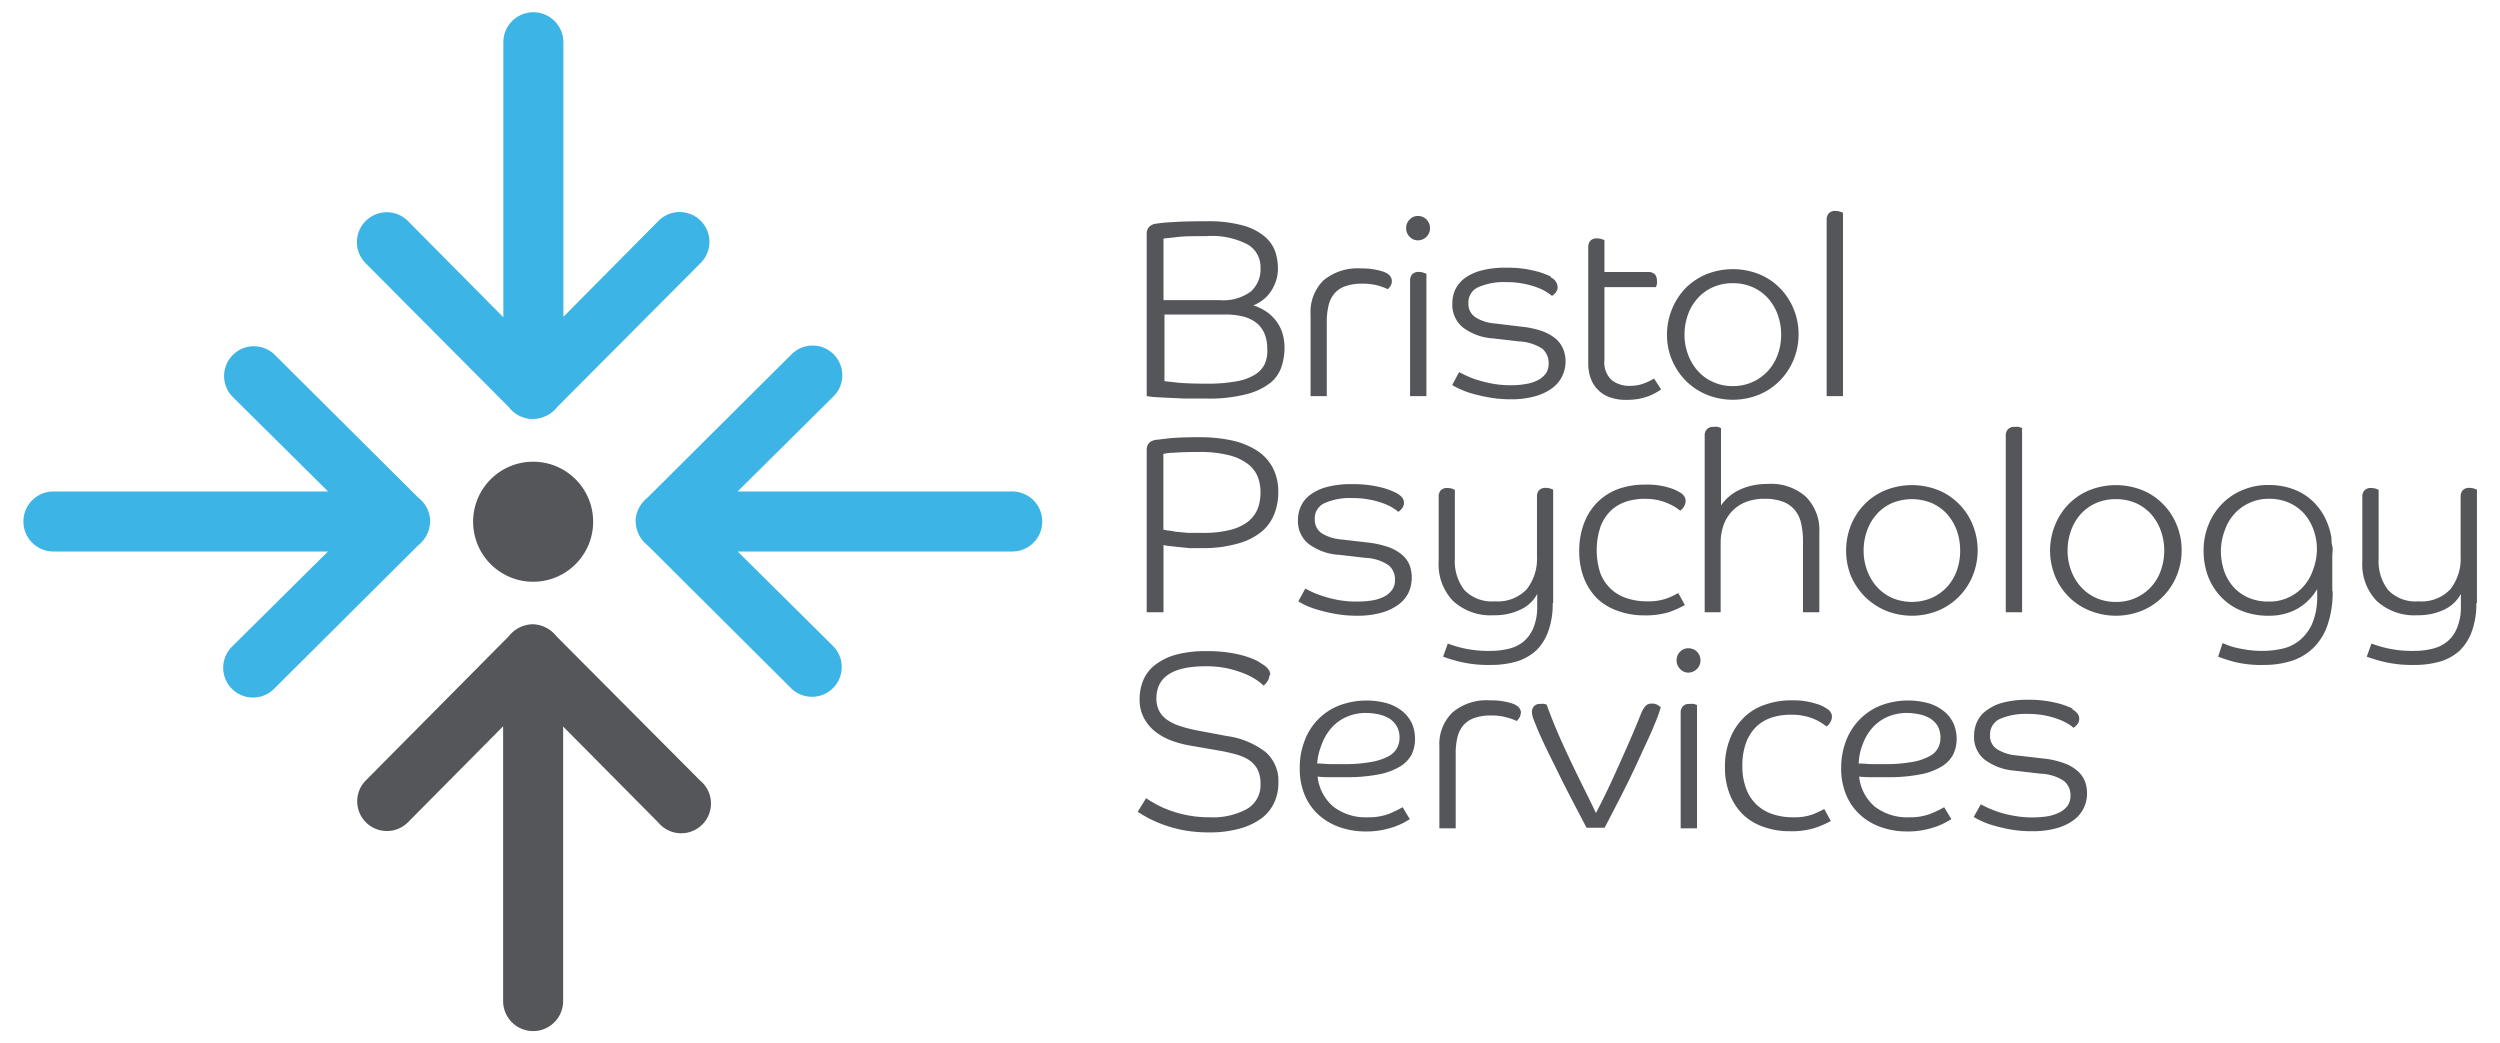 <svg id="Layer_1" data-name="Layer 1" xmlns="http://www.w3.org/2000/svg" viewBox="0 0 208.25 86.91"><defs><style>.cls-1{fill:#54565a}.cls-2{fill:#3cb4e5}</style></defs><title>Artboard 1</title><path class="cls-1" d="M107 29a5.08 5.08 0 0 1-.25 1.55 2.92 2.92 0 0 1-.94 1.35 5.35 5.35 0 0 1-2 .94 12.33 12.33 0 0 1-3.29.36h-1.83l-1.52-.07-1.1-.06-.55-.07V19.48a.82.82 0 0 1 .2-.58 1 1 0 0 1 .52-.26 14.54 14.54 0 0 1 1.48-.14c.7-.05 1.63-.07 2.81-.07a10.85 10.85 0 0 1 3 .35 4.74 4.74 0 0 1 1.8.91 2.93 2.93 0 0 1 .89 1.25 4.44 4.44 0 0 1 .23 1.38 3.13 3.13 0 0 1-.2 1.19 3.43 3.43 0 0 1-.49.91 3.06 3.06 0 0 1-.66.64 3.77 3.77 0 0 1-.7.38 4.13 4.13 0 0 1 1.19.59 3.57 3.57 0 0 1 .81.84 3.34 3.34 0 0 1 .46 1A4.22 4.22 0 0 1 107 29m-2-6.71a2.16 2.16 0 0 0-1.06-1.92 6.45 6.45 0 0 0-3.45-.7c-1 0-1.85 0-2.47.08s-1 .1-1.1.13V25h4.66a3.85 3.85 0 0 0 2.63-.73 2.47 2.47 0 0 0 .79-1.96zm.56 6.69a3.1 3.1 0 0 0-.2-1.12 2.33 2.33 0 0 0-.61-.89 2.91 2.91 0 0 0-1.11-.58 5.8 5.8 0 0 0-1.64-.19h-5v5.55l1.14.13c.58.05 1.38.08 2.41.08a13.14 13.14 0 0 0 2.35-.18 4.36 4.36 0 0 0 1.58-.54 2.18 2.18 0 0 0 .88-.93 2.84 2.84 0 0 0 .2-1.31zm10.38-5.55a.68.68 0 0 1-.11.38 1.82 1.82 0 0 1-.22.28 5.39 5.39 0 0 0-.88-.32 5.07 5.07 0 0 0-1.25-.14 4.11 4.11 0 0 0-1.41.21 2.09 2.09 0 0 0-.91.61 2.32 2.32 0 0 0-.49 1 5.69 5.69 0 0 0-.15 1.37V33h-1.35v-6.82a3.69 3.69 0 0 1 1.07-2.82 4.43 4.43 0 0 1 3.12-1 5.7 5.7 0 0 1 1.84.26c.5.17.74.44.74.8m3.18-4.42a1 1 0 0 1-.29.72 1 1 0 0 1-.71.3.92.92 0 0 1-.7-.3 1 1 0 0 1-.29-.72 1 1 0 0 1 .29-.71.92.92 0 0 1 .7-.3 1 1 0 0 1 1 1m-1.66 4.38a.79.79 0 0 1 .17-.52.74.74 0 0 1 .57-.2 1.13 1.13 0 0 1 .36.06l.26.09V33h-1.36zm11.72-.26a.93.93 0 0 1 .57.77.76.76 0 0 1-.15.48 1.43 1.43 0 0 1-.32.29 3.14 3.14 0 0 0-.36-.27 4.37 4.37 0 0 0-.76-.39 6.48 6.48 0 0 0-1.16-.34 7.24 7.24 0 0 0-1.56-.15 5.3 5.3 0 0 0-2.27.41 1.38 1.38 0 0 0-.85 1.35 1.33 1.33 0 0 0 .57 1.16 3.46 3.46 0 0 0 1.59.52l2.34.28a7.45 7.45 0 0 1 1.69.38 3.65 3.65 0 0 1 1.11.64 2.29 2.29 0 0 1 .6.85 2.71 2.71 0 0 1 .19 1 2.82 2.82 0 0 1-.29 1.27 2.73 2.73 0 0 1-.86 1 4.41 4.41 0 0 1-1.43.66 7.25 7.25 0 0 1-2 .24 10 10 0 0 1-1.88-.17 14.75 14.75 0 0 1-1.51-.36 7.92 7.92 0 0 1-1-.4 3.78 3.78 0 0 1-.47-.26l.57-1.07.49.24a7.33 7.33 0 0 0 .91.37 12 12 0 0 0 1.29.33 8.12 8.12 0 0 0 1.62.15 6.81 6.81 0 0 0 1.23-.1 3.24 3.24 0 0 0 1-.31 1.9 1.9 0 0 0 .68-.56 1.38 1.38 0 0 0 .24-.83 1.56 1.56 0 0 0-.51-1.23 3.81 3.81 0 0 0-1.95-.62l-2.15-.25a4.66 4.66 0 0 1-2.54-.92 2.44 2.44 0 0 1-.87-2 2.84 2.84 0 0 1 .22-1.1 2.68 2.68 0 0 1 .75-.95 4 4 0 0 1 1.39-.67 7.59 7.59 0 0 1 2.13-.25 9 9 0 0 1 2.31.25 6.5 6.5 0 0 1 1.41.49m4.46.88V30a2 2 0 0 0 .6 1.66 2.38 2.38 0 0 0 1.56.48 3.13 3.13 0 0 0 1.15-.21 4.48 4.48 0 0 0 .82-.4l.59.9a2.77 2.77 0 0 1-.38.25 5 5 0 0 1-.61.3 6.16 6.16 0 0 1-.84.24 5.9 5.9 0 0 1-1.06.09 4 4 0 0 1-1.42-.23 2.61 2.61 0 0 1-1.57-1.61 3.79 3.79 0 0 1-.19-1.24v-9.66a.77.77 0 0 1 .17-.51.71.71 0 0 1 .57-.2 1.12 1.12 0 0 1 .36.05l.25.09v2.66h3.61a.76.76 0 0 1 .6.2.74.74 0 0 1 .16.49 1.08 1.08 0 0 1 0 .32 2.5 2.5 0 0 1-.08.25h-4.25m16.13 3.92a5.48 5.48 0 0 1-1.55 3.86 5.24 5.24 0 0 1-1.73 1.17 5.82 5.82 0 0 1-4.39 0 5.39 5.39 0 0 1-1.74-1.17 5.5 5.5 0 0 1-1.13-1.7 5.38 5.38 0 0 1-.42-2.12 5.6 5.6 0 0 1 1.55-3.88 5.36 5.36 0 0 1 1.74-1.16 5.95 5.95 0 0 1 4.39 0 5.21 5.21 0 0 1 1.73 1.16 5.36 5.36 0 0 1 1.14 1.74 5.45 5.45 0 0 1 .41 2.15m-1.45 0a4.92 4.92 0 0 0-.29-1.69 4.2 4.2 0 0 0-.82-1.37 3.71 3.71 0 0 0-1.27-.91 4 4 0 0 0-1.65-.33 4 4 0 0 0-1.64.33 3.71 3.71 0 0 0-1.27.91 4 4 0 0 0-.82 1.37 4.92 4.92 0 0 0-.29 1.69 4.61 4.61 0 0 0 .3 1.66 4.22 4.22 0 0 0 .82 1.36 3.7 3.7 0 0 0 1.26.91 3.82 3.82 0 0 0 1.64.34 3.91 3.91 0 0 0 2.92-1.25 4.05 4.05 0 0 0 .82-1.36 4.83 4.83 0 0 0 .29-1.71zm3.79-9.6a.77.77 0 0 1 .18-.52.7.7 0 0 1 .56-.2 1.13 1.13 0 0 1 .36.06 1.26 1.26 0 0 1 .26.09V33h-1.36V18.29M106.48 41a4.89 4.89 0 0 1-.32 1.79 3.63 3.63 0 0 1-1.06 1.49 5.24 5.24 0 0 1-2 1 10.38 10.38 0 0 1-3 .38h-1l-1-.1-.79-.09a2.12 2.12 0 0 1-.39-.07V51h-1.4V37.47c0-.49.28-.77.82-.84.15 0 .54-.07 1.17-.13s1.44-.08 2.44-.08a12.67 12.67 0 0 1 2.63.26 6.45 6.45 0 0 1 2.07.82 3.9 3.9 0 0 1 1.35 1.42 4.3 4.3 0 0 1 .48 2.11M105 41a3.51 3.51 0 0 0-.24-1.31 2.58 2.58 0 0 0-.84-1.06 4.34 4.34 0 0 0-1.59-.72 9.84 9.84 0 0 0-2.5-.26q-1.27 0-2 .06c-.49 0-.8.08-.92.1v6.31l.35.07c.19 0 .44.07.74.11l1 .09h1.17a9.27 9.27 0 0 0 2.28-.24 4.09 4.09 0 0 0 1.5-.69 2.69 2.69 0 0 0 .82-1.09A3.86 3.86 0 0 0 105 41zm11.37.1c.39.22.58.47.58.76a.72.72 0 0 1-.16.49 1.65 1.65 0 0 1-.31.29 2.68 2.68 0 0 0-.36-.27 4.07 4.07 0 0 0-.76-.39 6.48 6.48 0 0 0-1.16-.34 7.24 7.24 0 0 0-1.56-.15 5.17 5.17 0 0 0-2.28.41 1.39 1.39 0 0 0-.84 1.35 1.36 1.36 0 0 0 .56 1.16 3.67 3.67 0 0 0 1.59.52l2.34.27a8.09 8.09 0 0 1 1.7.39 3.71 3.71 0 0 1 1.1.64 2.24 2.24 0 0 1 .61.85 3.05 3.05 0 0 1-.1 2.31 2.74 2.74 0 0 1-.87 1 4.35 4.35 0 0 1-1.42.66 7.35 7.35 0 0 1-2 .24 10.06 10.06 0 0 1-1.89-.17 12.86 12.86 0 0 1-1.51-.37 6.65 6.65 0 0 1-1-.39 4.7 4.7 0 0 1-.48-.27l.58-1.06.48.24a6.63 6.63 0 0 0 .91.36 9.69 9.69 0 0 0 1.3.34 8.15 8.15 0 0 0 1.62.14 7.9 7.9 0 0 0 1.23-.09 3.46 3.46 0 0 0 1-.31 1.82 1.82 0 0 0 .68-.56 1.33 1.33 0 0 0 .25-.84 1.52 1.52 0 0 0-.52-1.22 3.7 3.7 0 0 0-1.94-.62l-2.16-.25a4.7 4.7 0 0 1-2.58-.92 2.42 2.42 0 0 1-.88-2 2.82 2.82 0 0 1 .23-1.1 2.47 2.47 0 0 1 .75-.95 4 4 0 0 1 1.38-.67 7.71 7.71 0 0 1 2.14-.25 9.64 9.64 0 0 1 2.31.24 6.5 6.5 0 0 1 1.4.5m13.01 9.17a6.53 6.53 0 0 1-.37 2.34 4.15 4.15 0 0 1-1 1.6 4.29 4.29 0 0 1-1.63.92 7.56 7.56 0 0 1-2.15.29 10.1 10.1 0 0 1-2.55-.26 11.76 11.76 0 0 1-1.43-.43l.39-1.09a10.81 10.81 0 0 0 1.31.39 9.59 9.59 0 0 0 2.26.22 6.43 6.43 0 0 0 1.47-.17 3.15 3.15 0 0 0 1.24-.58 3 3 0 0 0 .85-1.16 4.64 4.64 0 0 0 .32-1.84v-1a2.92 2.92 0 0 1-1.35 1.29 4.9 4.9 0 0 1-2.24.49 4.62 4.62 0 0 1-3.43-1.2 4.38 4.38 0 0 1-1.19-3.24v-5.45a.77.77 0 0 1 .17-.51.74.74 0 0 1 .57-.2 1.49 1.49 0 0 1 .36.05l.25.1v5.76a3.89 3.89 0 0 0 .8 2.6 3.18 3.18 0 0 0 2.53.93 3.31 3.31 0 0 0 2.65-1 4.11 4.11 0 0 0 .86-2.74v-5a.77.77 0 0 1 .17-.51.74.74 0 0 1 .57-.2 1.49 1.49 0 0 1 .36.05l.25.1v9.44m7.62-8.68a5 5 0 0 0-1.59.25 3.39 3.39 0 0 0-1.27.78 3.63 3.63 0 0 0-.83 1.33 6.2 6.2 0 0 0 0 3.84 3.56 3.56 0 0 0 .9 1.33 3.51 3.51 0 0 0 1.33.76 5.15 5.15 0 0 0 1.63.25 4.55 4.55 0 0 0 1.7-.25 7 7 0 0 0 .93-.44l.55 1a8.39 8.39 0 0 1-1.35.6 6.77 6.77 0 0 1-2.05.26 6.26 6.26 0 0 1-2.15-.36 4.8 4.8 0 0 1-1.71-1 4.92 4.92 0 0 1-1.13-1.7 6.06 6.06 0 0 1-.41-2.28 6.45 6.45 0 0 1 .41-2.36 5 5 0 0 1 1.13-1.75 4.84 4.84 0 0 1 1.72-1.08 6.47 6.47 0 0 1 2.2-.36 6.21 6.21 0 0 1 2.11.28 3.8 3.8 0 0 1 .95.45 1.2 1.2 0 0 1 .24.26.71.71 0 0 1 .1.39.9.9 0 0 1-.11.4 1 1 0 0 1-.34.39 4.19 4.19 0 0 0-1.1-.64 4.43 4.43 0 0 0-1.87-.34m5.01-5.29a.72.72 0 0 1 .18-.51.7.7 0 0 1 .56-.2 1.36 1.36 0 0 1 .36 0l.26.1v6.45a3.45 3.45 0 0 1 .57-.66 4 4 0 0 1 .83-.58 5.44 5.44 0 0 1 1.12-.41 6.25 6.25 0 0 1 1.42-.15 4.35 4.35 0 0 1 3.12 1.06 3.93 3.93 0 0 1 1.13 3V51h-1.36v-5.89a6.8 6.8 0 0 0-.15-1.5 2.71 2.71 0 0 0-.53-1.12 2.34 2.34 0 0 0-1-.7 4.16 4.16 0 0 0-1.53-.24 4.21 4.21 0 0 0-1.61.29 3.17 3.17 0 0 0-1.14.8 3.25 3.25 0 0 0-.68 1.17 4.46 4.46 0 0 0-.22 1.43V51H142V36.27m22.74 9.55a5.61 5.61 0 0 1-.41 2.13 5.3 5.3 0 0 1-2.87 2.91 5.82 5.82 0 0 1-4.39 0 5.55 5.55 0 0 1-1.74-1.17 5.7 5.7 0 0 1-1.14-1.69 5.76 5.76 0 0 1 0-4.27 5.47 5.47 0 0 1 1.14-1.74 5.21 5.21 0 0 1 1.74-1.16 5.95 5.95 0 0 1 4.39 0 5.07 5.07 0 0 1 1.73 1.16 5.16 5.16 0 0 1 1.14 1.74 5.62 5.62 0 0 1 .41 2.14m-1.46 0a4.86 4.86 0 0 0-.28-1.68 4.25 4.25 0 0 0-.82-1.38 3.78 3.78 0 0 0-1.28-.91 4.36 4.36 0 0 0-3.28 0 3.74 3.74 0 0 0-1.27.91 4.08 4.08 0 0 0-.82 1.38 4.86 4.86 0 0 0-.29 1.68 4.66 4.66 0 0 0 .3 1.67 4.22 4.22 0 0 0 .82 1.36 3.84 3.84 0 0 0 1.26.91 4.24 4.24 0 0 0 3.28 0 3.93 3.93 0 0 0 1.28-.91 4.05 4.05 0 0 0 .82-1.36 4.88 4.88 0 0 0 .28-1.72zm3.8-9.6a.72.72 0 0 1 .18-.51.7.7 0 0 1 .56-.2 1.49 1.49 0 0 1 .36 0l.26.1V51h-1.36V36.27m14.65 9.55a5.43 5.43 0 0 1-.41 2.13 5.3 5.3 0 0 1-2.87 2.91 5.82 5.82 0 0 1-4.39 0 5.21 5.21 0 0 1-2.87-2.86 5.64 5.64 0 0 1 0-4.27 5.28 5.28 0 0 1 1.13-1.74 5.21 5.21 0 0 1 1.74-1.16 5.95 5.95 0 0 1 4.39 0 5.07 5.07 0 0 1 1.73 1.16 5.16 5.16 0 0 1 1.14 1.74 5.44 5.44 0 0 1 .41 2.14m-1.45 0a4.86 4.86 0 0 0-.29-1.68 4.25 4.25 0 0 0-.82-1.38 3.84 3.84 0 0 0-1.27-.91 4.19 4.19 0 0 0-1.65-.32 4.14 4.14 0 0 0-1.64.32 3.84 3.84 0 0 0-1.27.91 4.08 4.08 0 0 0-.82 1.38 4.86 4.86 0 0 0-.29 1.68 4.66 4.66 0 0 0 .3 1.67 4.22 4.22 0 0 0 .82 1.36 3.84 3.84 0 0 0 1.26.91 4 4 0 0 0 1.64.33 3.88 3.88 0 0 0 3.74-2.6 4.89 4.89 0 0 0 .29-1.72zm14.03 3.35a8.3 8.3 0 0 1-.43 2.85 4.77 4.77 0 0 1-1.2 1.92 4.62 4.62 0 0 1-1.82 1.07 7.57 7.57 0 0 1-2.28.33 9.21 9.21 0 0 1-2.48-.26 13.26 13.26 0 0 1-1.33-.43l.37-1.13.4.16a5.6 5.6 0 0 0 .71.22c.28.07.61.13 1 .19a9.1 9.1 0 0 0 1.21.08 7.53 7.53 0 0 0 1.54-.16 3.48 3.48 0 0 0 1.47-.65 3.79 3.79 0 0 0 1.11-1.4 5.72 5.72 0 0 0 .44-2.44v-.5a4.55 4.55 0 0 1-1.67 1.65 4.78 4.78 0 0 1-2.37.57 5.87 5.87 0 0 1-2.28-.42 4.76 4.76 0 0 1-1.7-1.16 5.15 5.15 0 0 1-1.07-1.71 6 6 0 0 1-.37-2.15 5.55 5.55 0 0 1 .4-2.12 5.24 5.24 0 0 1 1.11-1.73 5 5 0 0 1 1.72-1.17 5.4 5.4 0 0 1 2.2-.43 5.87 5.87 0 0 1 1.9.3 4.76 4.76 0 0 1 1.56.87 5.1 5.1 0 0 1 1.13 1.38 6 6 0 0 1 .63 1.84c0 .2 0 .43.07.69s0 .55 0 .89v2.89M185 45.82a5.38 5.38 0 0 0 .27 1.74 3.92 3.92 0 0 0 .8 1.36 3.63 3.63 0 0 0 1.26.88 4.08 4.08 0 0 0 1.65.31 3.76 3.76 0 0 0 2.88-1.24 3.86 3.86 0 0 0 .8-1.36 5 5 0 0 0 .34-1.71 4.83 4.83 0 0 0-.29-1.69 4.13 4.13 0 0 0-.8-1.35 3.79 3.79 0 0 0-1.25-.89 4.07 4.07 0 0 0-1.62-.32 3.77 3.77 0 0 0-1.65.34 3.7 3.7 0 0 0-1.26.91 4 4 0 0 0-.8 1.36 5.07 5.07 0 0 0-.33 1.66zm21.28 4.42a6.76 6.76 0 0 1-.37 2.34 4.29 4.29 0 0 1-1 1.6 4.15 4.15 0 0 1-1.63.92 7.51 7.51 0 0 1-2.15.29 10.21 10.21 0 0 1-2.55-.26 12.37 12.37 0 0 1-1.43-.43l.39-1.09a11.1 11.1 0 0 0 1.32.39 9.49 9.49 0 0 0 2.25.22 6.43 6.43 0 0 0 1.47-.17 3.09 3.09 0 0 0 1.24-.58 2.85 2.85 0 0 0 .85-1.16 4.47 4.47 0 0 0 .32-1.84v-1a3 3 0 0 1-1.34 1.29 5 5 0 0 1-2.25.49 4.64 4.64 0 0 1-3.43-1.2 4.38 4.38 0 0 1-1.19-3.24v-5.45a.72.72 0 0 1 .18-.51.7.7 0 0 1 .56-.2 1.36 1.36 0 0 1 .36.05l.26.1v5.76a3.89 3.89 0 0 0 .8 2.6 3.14 3.14 0 0 0 2.52.93 3.3 3.3 0 0 0 2.65-1 4.11 4.11 0 0 0 .86-2.74v-5a.72.72 0 0 1 .18-.51.7.7 0 0 1 .56-.2 1.49 1.49 0 0 1 .36.05l.26.1v9.44m-100.59 6.02a.89.89 0 0 1-.16.5 1.17 1.17 0 0 1-.33.36 3.58 3.58 0 0 0-.57-.46 5.59 5.59 0 0 0-1-.53 9.89 9.89 0 0 0-1.41-.44 8.47 8.47 0 0 0-1.83-.18q-4.11 0-4.11 2.67a2.2 2.2 0 0 0 .24 1.07 2.08 2.08 0 0 0 .68.74 4.17 4.17 0 0 0 1.08.51 11.28 11.28 0 0 0 1.42.36l2.44.46a6.79 6.79 0 0 1 3.24 1.34 3.18 3.18 0 0 1 1.06 2.55 3.83 3.83 0 0 1-.35 1.66 3.4 3.4 0 0 1-1.06 1.31 5.53 5.53 0 0 1-1.81.85 9.18 9.18 0 0 1-2.54.32 12 12 0 0 1-2.07-.17 11.36 11.36 0 0 1-1.66-.44 11 11 0 0 1-1.3-.56c-.37-.2-.68-.38-.93-.55l.7-1.13c.21.14.47.3.79.48a7.83 7.83 0 0 0 1.15.52 9.25 9.25 0 0 0 1.5.42 9.51 9.51 0 0 0 1.86.17 5.94 5.94 0 0 0 3.08-.68 2.29 2.29 0 0 0 1.15-2.12 2.55 2.55 0 0 0-.26-1.21 2.18 2.18 0 0 0-.73-.78 4.09 4.09 0 0 0-1.08-.46c-.41-.11-.84-.21-1.29-.29l-2.42-.42a8.53 8.53 0 0 1-1.69-.45 4.91 4.91 0 0 1-1.35-.77 3.55 3.55 0 0 1-.91-1.13 3.24 3.24 0 0 1-.34-1.52 4.12 4.12 0 0 1 .28-1.53 3.2 3.2 0 0 1 .94-1.28 5 5 0 0 1 1.72-.88 9.22 9.22 0 0 1 2.6-.32 11.45 11.45 0 0 1 2 .14 8.69 8.69 0 0 1 1.41.33 5.79 5.79 0 0 1 .93.39l.51.33a1.62 1.62 0 0 1 .4.42.84.84 0 0 1 .09.4m3.95 8.46a3.77 3.77 0 0 0 1.32 2.49 4.39 4.39 0 0 0 2.87.88 4.7 4.7 0 0 0 1.78-.3 9.74 9.74 0 0 0 1.11-.54l.6 1-.49.28a7 7 0 0 1-.8.35 8.27 8.27 0 0 1-1.07.28 6.67 6.67 0 0 1-1.31.11 6.47 6.47 0 0 1-2.13-.34 5.2 5.2 0 0 1-1.75-1 4.67 4.67 0 0 1-1.19-1.65 5.62 5.62 0 0 1-.43-2.28 6.08 6.08 0 0 1 .41-2.3 5 5 0 0 1 2.89-2.93 6.49 6.49 0 0 1 4-.17 3.8 3.8 0 0 1 1.28.68 3 3 0 0 1 .77 1 3.26 3.26 0 0 1 .25 1.29 3 3 0 0 1-.27 1.27 2.61 2.61 0 0 1-.94 1 5.39 5.39 0 0 1-1.78.67 13.66 13.66 0 0 1-2.81.24h-1.17c-.36 0-.74 0-1.14-.05m0-1.09c.37 0 .73.05 1.08.05h1.09a12 12 0 0 0 2.29-.18 4.6 4.6 0 0 0 1.43-.47 1.66 1.66 0 0 0 .72-.69 1.73 1.73 0 0 0 .21-.83 1.89 1.89 0 0 0-.24-1 1.93 1.93 0 0 0-.63-.64 3 3 0 0 0-.9-.34 5.1 5.1 0 0 0-1-.11 3.92 3.92 0 0 0-1.69.35 3.52 3.52 0 0 0-1.24.93 4.17 4.17 0 0 0-.78 1.34 5.2 5.2 0 0 0-.38 1.61zm16.91-4.19a.63.63 0 0 1-.11.38 2.33 2.33 0 0 1-.21.27 5 5 0 0 0-.89-.31 4.6 4.6 0 0 0-1.25-.15 4 4 0 0 0-1.4.21 2.15 2.15 0 0 0-.92.62 2.39 2.39 0 0 0-.49 1 5.75 5.75 0 0 0-.14 1.38V69h-1.36v-6.85a3.65 3.65 0 0 1 1.1-2.81 4.38 4.38 0 0 1 3.12-1 5.76 5.76 0 0 1 1.85.26c.49.17.73.44.73.81m1.3 1.13c-.07-.15-.15-.35-.25-.61a1.92 1.92 0 0 1-.14-.6.72.72 0 0 1 .16-.49.64.64 0 0 1 .54-.2 1.19 1.19 0 0 1 .36 0l.17.06q.45 1.26 1 2.52c.37.85.75 1.66 1.12 2.44s.74 1.52 1.08 2.21.65 1.31.9 1.86c.44-.84.88-1.73 1.31-2.66s.82-1.81 1.18-2.62.65-1.49.88-2.05l.41-1a2.08 2.08 0 0 1 .35-.59.66.66 0 0 1 .53-.2.88.88 0 0 1 .51.13 1.81 1.81 0 0 1 .23.18 10.56 10.56 0 0 1-.45 1.26q-.3.75-.72 1.65t-.87 1.89q-.47 1-.93 1.92c-.32.63-.62 1.23-.92 1.8s-.55 1.08-.79 1.51h-1.5l-1.08-2.06c-.41-.79-.82-1.58-1.21-2.38s-.77-1.55-1.11-2.26-.6-1.29-.78-1.74M141.65 55a1 1 0 0 1-.29.72 1 1 0 0 1-.71.31.91.91 0 0 1-.7-.31 1 1 0 0 1-.29-.72 1 1 0 0 1 .29-.71.93.93 0 0 1 .7-.29 1 1 0 0 1 .71.29 1 1 0 0 1 .29.71M140 59.35a.72.72 0 0 1 .18-.51.67.67 0 0 1 .56-.2 1.49 1.49 0 0 1 .36 0 2.42 2.42 0 0 1 .26.09V69H140zm9.12.19a4.82 4.82 0 0 0-1.59.25 3.4 3.4 0 0 0-1.26.77 3.72 3.72 0 0 0-.83 1.33 5.45 5.45 0 0 0-.3 1.9 5.24 5.24 0 0 0 .33 1.95 3.47 3.47 0 0 0 2.23 2.09 5.15 5.15 0 0 0 1.63.25 4.49 4.49 0 0 0 1.69-.25 10 10 0 0 0 .94-.44l.55 1a7.94 7.94 0 0 1-1.37.59 6.5 6.5 0 0 1-2.06.26 6.24 6.24 0 0 1-2.14-.35 4.73 4.73 0 0 1-1.71-1 4.82 4.82 0 0 1-1.13-1.7 5.87 5.87 0 0 1-.41-2.28 6.2 6.2 0 0 1 .41-2.35 4.94 4.94 0 0 1 1.13-1.75 4.5 4.5 0 0 1 1.77-1.1 6.47 6.47 0 0 1 2.2-.37 6.21 6.21 0 0 1 2.11.29 3.08 3.08 0 0 1 .94.45.89.89 0 0 1 .25.26.65.65 0 0 1 .1.38 1 1 0 0 1-.11.4 1.09 1.09 0 0 1-.34.4 4.17 4.17 0 0 0-1.1-.65 4.66 4.66 0 0 0-1.88-.33m5.7 5.17a3.76 3.76 0 0 0 1.31 2.49 4.44 4.44 0 0 0 2.88.88 4.64 4.64 0 0 0 1.77-.3 9.23 9.23 0 0 0 1.12-.54l.6 1-.5.28a6.31 6.31 0 0 1-.8.35 8.1 8.1 0 0 1-1.06.28 6.78 6.78 0 0 1-1.32.11 6.41 6.41 0 0 1-2.12-.34 5 5 0 0 1-1.75-1 4.67 4.67 0 0 1-1.19-1.65 5.62 5.62 0 0 1-.44-2.28 6.28 6.28 0 0 1 .41-2.3 5.25 5.25 0 0 1 1.15-1.78 5.12 5.12 0 0 1 1.75-1.15 6.46 6.46 0 0 1 4-.17 3.8 3.8 0 0 1 1.28.68 2.88 2.88 0 0 1 .77 1 3.27 3.27 0 0 1 .26 1.29 3 3 0 0 1-.28 1.27 2.54 2.54 0 0 1-.94 1 5.24 5.24 0 0 1-1.77.67 13.73 13.73 0 0 1-2.81.24H156c-.36 0-.73 0-1.13-.05m0-1.09c.37 0 .73.05 1.07.05H157a12 12 0 0 0 2.29-.18 4.53 4.53 0 0 0 1.42-.47 1.69 1.69 0 0 0 .73-.69 1.85 1.85 0 0 0 .2-.83 2 2 0 0 0-.23-1 1.87 1.87 0 0 0-.64-.64 2.76 2.76 0 0 0-.9-.34 5 5 0 0 0-1-.11 4 4 0 0 0-1.7.35 3.71 3.71 0 0 0-1.24.93 4.34 4.34 0 0 0-.77 1.34 4.66 4.66 0 0 0-.33 1.61zm17.75-4.52c.38.22.58.48.58.77a.73.73 0 0 1-.16.48 1.27 1.27 0 0 1-.32.3 2.12 2.12 0 0 0-.36-.28 4.29 4.29 0 0 0-.75-.38 6.69 6.69 0 0 0-1.16-.35 7.37 7.37 0 0 0-1.56-.15 5.31 5.31 0 0 0-2.28.41 1.41 1.41 0 0 0-.84 1.36 1.3 1.3 0 0 0 .56 1.15 3.54 3.54 0 0 0 1.59.53l2.34.27a6.81 6.81 0 0 1 1.69.39 3.45 3.45 0 0 1 1.11.64 2.27 2.27 0 0 1 .61.85 2.87 2.87 0 0 1 .18 1 2.73 2.73 0 0 1-.29 1.27 2.68 2.68 0 0 1-.86 1 4.45 4.45 0 0 1-1.42.66 7.35 7.35 0 0 1-2 .24 10 10 0 0 1-1.89-.16 14.56 14.56 0 0 1-1.51-.37 6.72 6.72 0 0 1-1-.4 4.83 4.83 0 0 1-.47-.26L165 67l.48.24a8 8 0 0 0 .91.37 8.61 8.61 0 0 0 1.29.33 8.29 8.29 0 0 0 1.63.15 8.09 8.09 0 0 0 1.23-.09 3.46 3.46 0 0 0 1-.32 1.79 1.79 0 0 0 .68-.55 1.4 1.4 0 0 0 .25-.84 1.54 1.54 0 0 0-.52-1.22 3.71 3.71 0 0 0-1.95-.62l-2.15-.25a4.77 4.77 0 0 1-2.54-.93 2.42 2.42 0 0 1-.87-2 2.78 2.78 0 0 1 .23-1.1 2.33 2.33 0 0 1 .75-.95 4 4 0 0 1 1.38-.68 8.11 8.11 0 0 1 2.14-.25 9.45 9.45 0 0 1 2.3.25 6.5 6.5 0 0 1 1.41.49"/><path class="cls-2" d="M35.84 43.45a2.58 2.58 0 0 0-1-2l-12-11.94a2.48 2.48 0 0 0-3.51 3.5l8 7.93H4.45a2.48 2.48 0 1 0 0 5h22.87l-8 7.93a2.48 2.48 0 0 0 3.51 3.51l12-11.95a2.6 2.6 0 0 0 1-2m17.11.02a2.61 2.61 0 0 1 1-2l12-11.94a2.47 2.47 0 1 1 3.5 3.5l-8 7.93h22.88a2.48 2.48 0 1 1 0 5H61.45l8 7.93a2.48 2.48 0 0 1-3.5 3.51l-12-11.95a2.59 2.59 0 0 1-1-2m-8.57-8.52a2.58 2.58 0 0 1-2-1l-11.94-12A2.48 2.48 0 0 1 34 18.43l7.93 8V3.52a2.48 2.48 0 1 1 5 0v22.87l7.93-8a2.48 2.48 0 1 1 3.51 3.51l-11.95 12a2.6 2.6 0 0 1-2 1"/><path class="cls-1" d="M44.38 52a2.61 2.61 0 0 0-2 1l-11.9 12a2.47 2.47 0 1 0 3.5 3.5l7.93-8v22.89a2.48 2.48 0 1 0 5 0V60.52l7.93 8A2.48 2.48 0 1 0 58.3 65L46.35 53a2.59 2.59 0 0 0-2-1m5.06-8.54a5 5 0 1 1-5-5 5 5 0 0 1 5 5"/></svg>